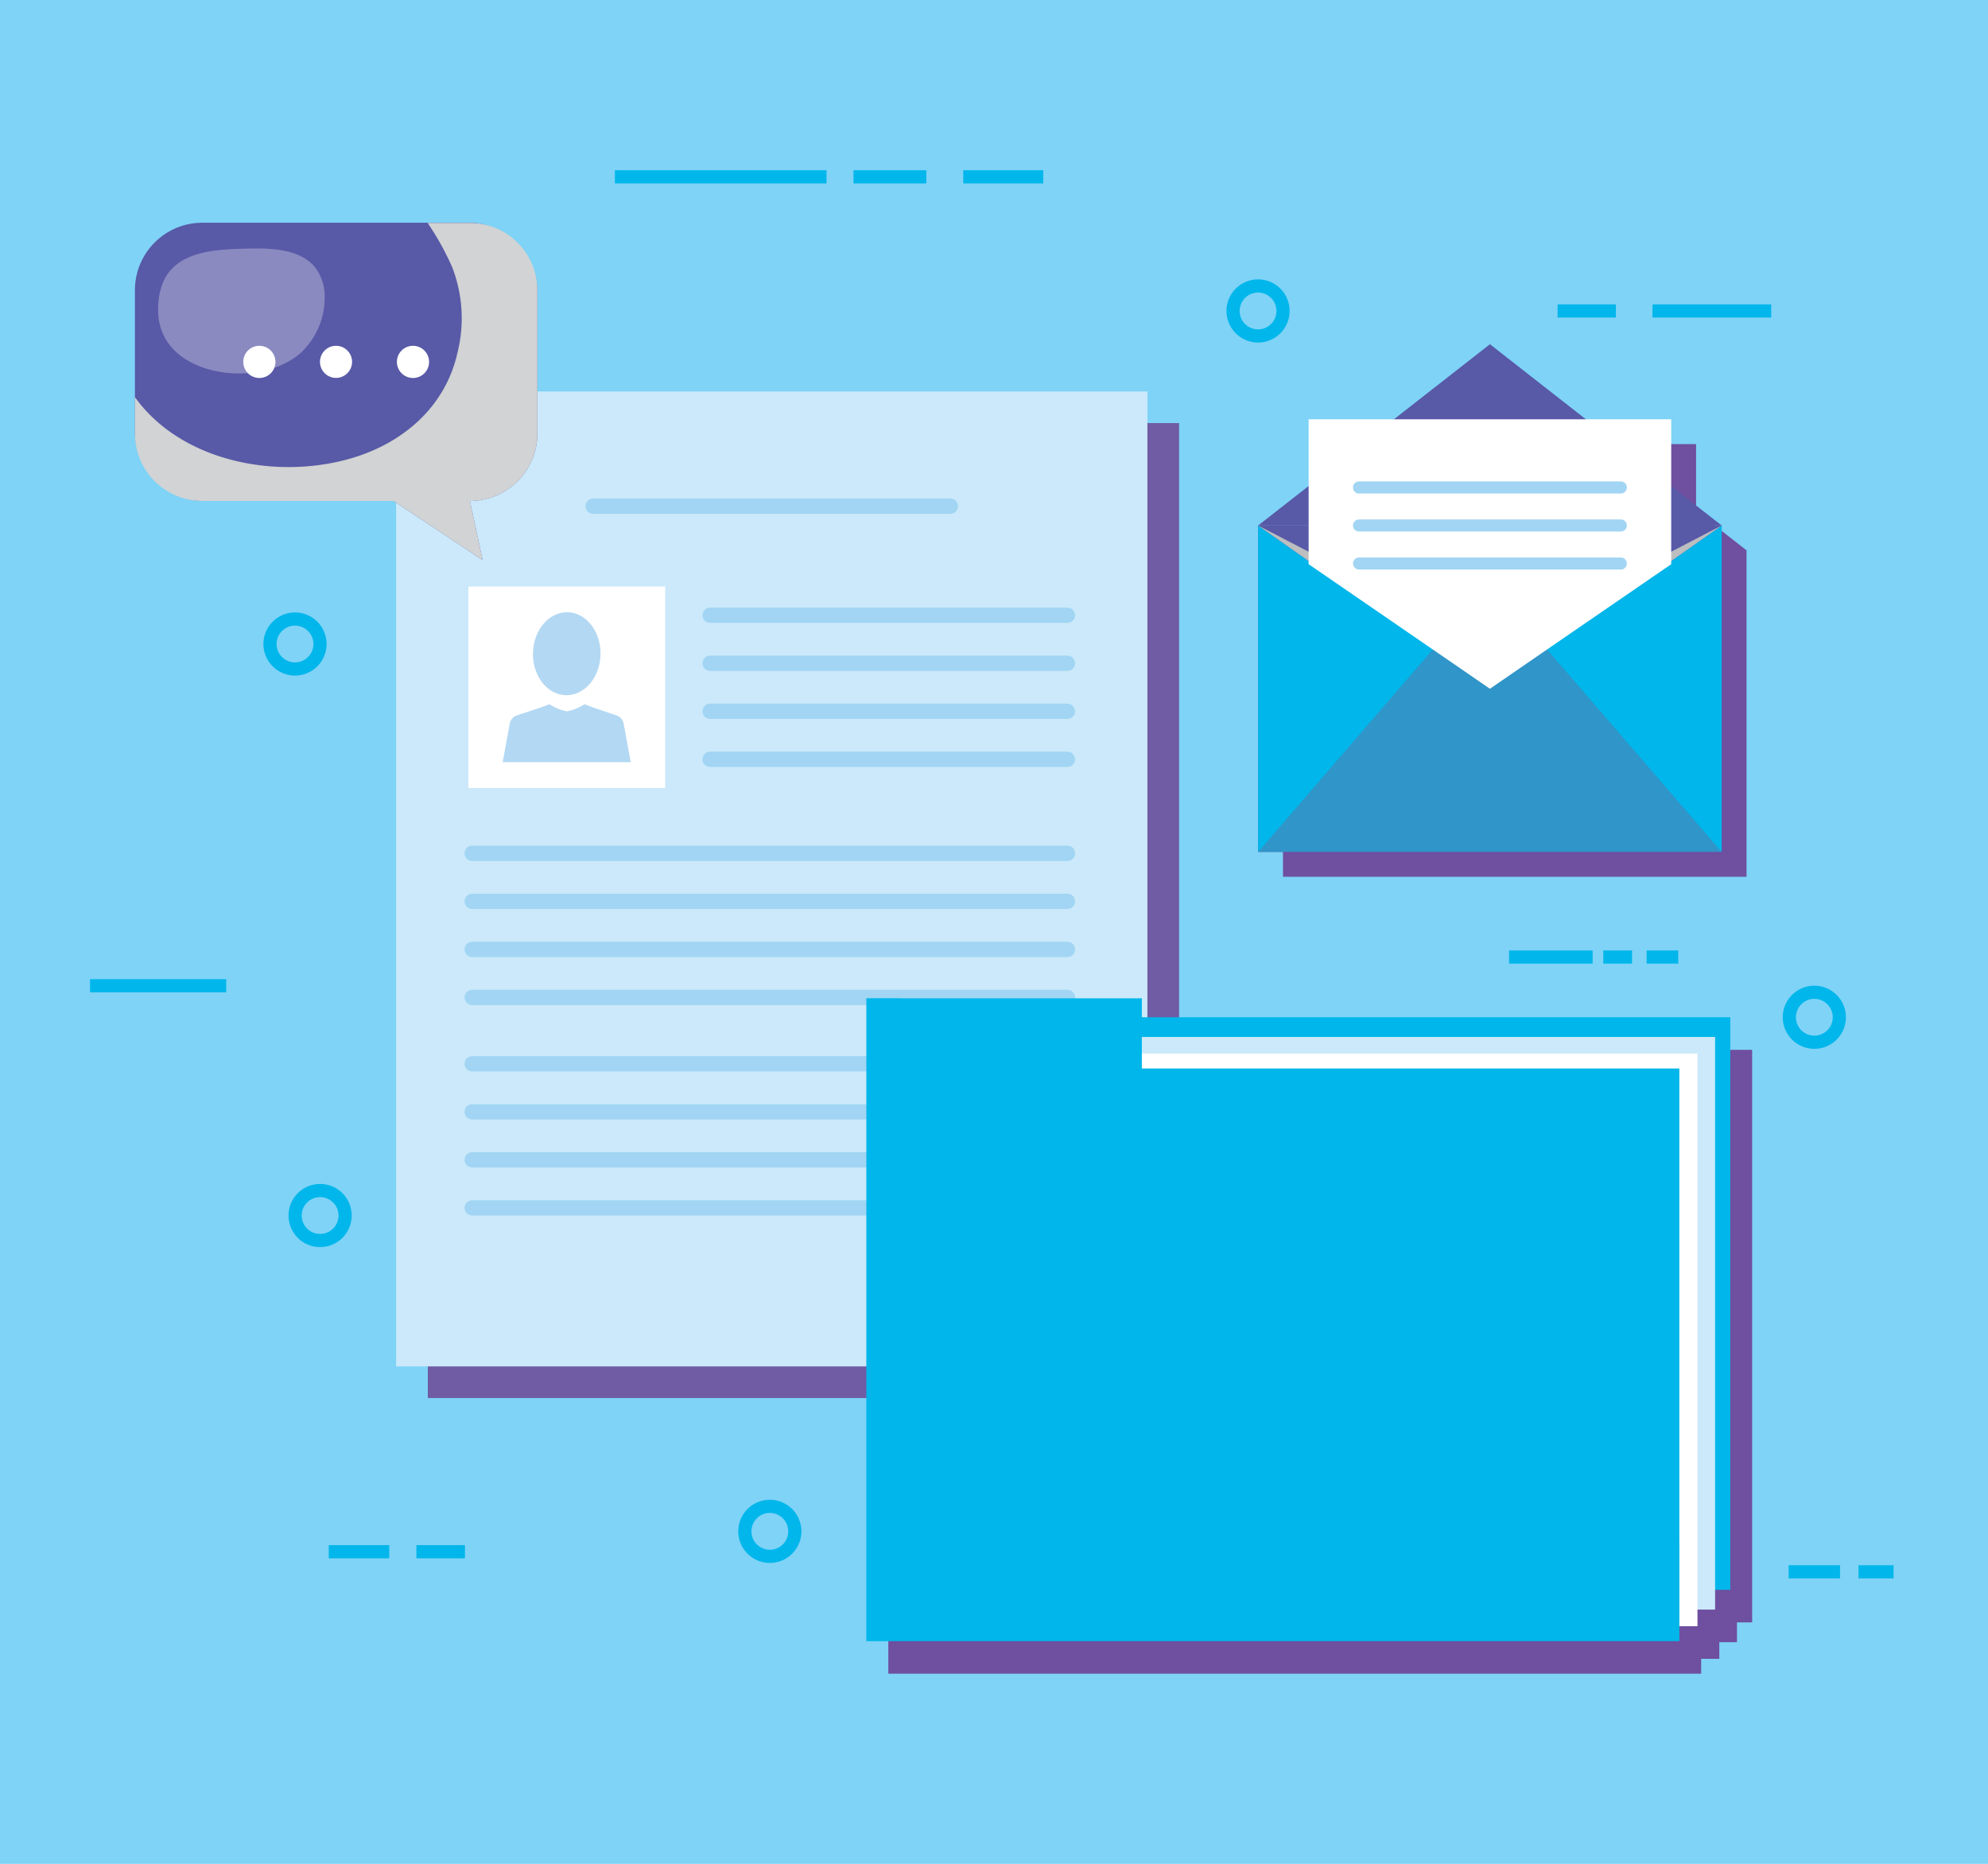 <svg xmlns="http://www.w3.org/2000/svg" viewBox="0 0 453.54 425.2"><defs><style>.cls-1{isolation:isolate;}.cls-2{fill:#7ed3f7;}.cls-3{fill:#6f4fa0;}.cls-10,.cls-13,.cls-15,.cls-3,.cls-4{mix-blend-mode:multiply;}.cls-4{fill:#705ca4;}.cls-5{fill:#cbe9fa;}.cls-14,.cls-6{fill:#fff;}.cls-7{fill:#b3d8f3;}.cls-8{fill:#a1d5f3;}.cls-10,.cls-9{fill:#00b6ea;}.cls-10{opacity:0.5;}.cls-11{fill:#5859a7;}.cls-12{fill:#3095c9;}.cls-13{fill:#bcbec0;}.cls-14{mix-blend-mode:soft-light;opacity:0.3;}.cls-15{fill:#d1d3d4;}.cls-16{fill:none;stroke:#00b6ea;stroke-miterlimit:10;stroke-width:3px;}</style></defs><g class="cls-1"><g id="Layer_2" data-name="Layer 2"><g id="Capa_1" data-name="Capa 1"><rect class="cls-2" width="453.54" height="425.2"/><polygon class="cls-3" points="386.94 116.54 386.94 101.32 367.47 101.32 345.58 84.2 323.69 101.32 304.22 101.32 304.22 116.54 292.7 125.55 292.7 200.02 398.45 200.02 398.45 125.55 386.94 116.54"/><polygon class="cls-3" points="399.73 239.5 265.49 239.5 265.49 235.19 210.42 235.19 202.66 235.19 202.66 251.2 202.66 381.82 388.1 381.82 388.1 378.43 392.24 378.43 392.24 374.64 396.27 374.64 396.27 370.12 399.73 370.12 399.73 239.5"/><rect class="cls-4" x="97.6" y="96.52" width="171.4" height="222.42"/><rect class="cls-5" x="90.37" y="89.3" width="171.4" height="222.42"/><rect class="cls-6" x="106.86" y="133.8" width="44.89" height="45.96"/><path class="cls-7" d="M142.3,165.18a2.46,2.46,0,0,0-1.74-2l-5.06-1.72-2.15-.8a11.43,11.43,0,0,1-4,1.62,11.39,11.39,0,0,1-4-1.62l-2.15.8L118,163.17a2.43,2.43,0,0,0-1.72,2l-1.6,8.71H143.9Z"/><path class="cls-7" d="M137,149.28c-.09,5.23-3.62,9.4-7.88,9.32s-7.63-4.38-7.53-9.61,3.63-9.4,7.88-9.32S137.11,144.05,137,149.28Z"/><path class="cls-8" d="M245.27,140.35a1.74,1.74,0,0,1-1.74,1.74H162a1.74,1.74,0,0,1-1.74-1.74h0a1.74,1.74,0,0,1,1.74-1.74h81.49a1.74,1.74,0,0,1,1.74,1.74Z"/><path class="cls-8" d="M245.27,151.3a1.74,1.74,0,0,1-1.74,1.75H162a1.74,1.74,0,0,1-1.74-1.75h0a1.74,1.74,0,0,1,1.74-1.74h81.49a1.74,1.74,0,0,1,1.74,1.74Z"/><path class="cls-8" d="M245.27,162.26a1.74,1.74,0,0,1-1.74,1.74H162a1.74,1.74,0,0,1-1.74-1.74h0a1.74,1.74,0,0,1,1.74-1.74h81.49a1.74,1.74,0,0,1,1.74,1.74Z"/><path class="cls-8" d="M245.27,173.21a1.74,1.74,0,0,1-1.74,1.75H162a1.74,1.74,0,0,1-1.74-1.75h0a1.74,1.74,0,0,1,1.74-1.74h81.49a1.74,1.74,0,0,1,1.74,1.74Z"/><path class="cls-8" d="M245.27,194.68a1.74,1.74,0,0,1-1.74,1.74H107.73a1.74,1.74,0,0,1-1.74-1.74h0a1.74,1.74,0,0,1,1.74-1.75h135.8a1.74,1.74,0,0,1,1.74,1.75Z"/><path class="cls-8" d="M245.27,205.63a1.74,1.74,0,0,1-1.74,1.74H107.73a1.74,1.74,0,0,1-1.74-1.74h0a1.74,1.74,0,0,1,1.74-1.74h135.8a1.74,1.74,0,0,1,1.74,1.74Z"/><path class="cls-8" d="M245.27,216.59a1.74,1.74,0,0,1-1.74,1.74H107.73a1.74,1.74,0,0,1-1.74-1.74h0a1.74,1.74,0,0,1,1.74-1.74h135.8a1.74,1.74,0,0,1,1.74,1.74Z"/><path class="cls-8" d="M245.27,227.54a1.74,1.74,0,0,1-1.74,1.74H107.73a1.74,1.74,0,0,1-1.74-1.74h0a1.74,1.74,0,0,1,1.74-1.74h135.8a1.74,1.74,0,0,1,1.74,1.74Z"/><path class="cls-8" d="M245.27,242.69a1.74,1.74,0,0,1-1.74,1.74H107.73a1.74,1.74,0,0,1-1.74-1.74h0a1.74,1.74,0,0,1,1.74-1.74h135.8a1.74,1.74,0,0,1,1.74,1.74Z"/><path class="cls-8" d="M245.27,253.65a1.74,1.74,0,0,1-1.74,1.74H107.73a1.74,1.74,0,0,1-1.74-1.74h0a1.73,1.73,0,0,1,1.74-1.74h135.8a1.73,1.73,0,0,1,1.74,1.74Z"/><path class="cls-8" d="M245.27,264.6a1.74,1.74,0,0,1-1.74,1.74H107.73A1.74,1.74,0,0,1,106,264.6h0a1.74,1.74,0,0,1,1.74-1.74h135.8a1.74,1.74,0,0,1,1.74,1.74Z"/><path class="cls-8" d="M245.27,275.56a1.74,1.74,0,0,1-1.74,1.74H107.73a1.74,1.74,0,0,1-1.74-1.74h0a1.74,1.74,0,0,1,1.74-1.74h135.8a1.74,1.74,0,0,1,1.74,1.74Z"/><path class="cls-8" d="M218.55,115.48a1.74,1.74,0,0,1-1.74,1.74H135.32a1.74,1.74,0,0,1-1.74-1.74h0a1.74,1.74,0,0,1,1.74-1.75h81.49a1.74,1.74,0,0,1,1.74,1.75Z"/><rect class="cls-9" x="209.31" y="232.07" width="185.44" height="130.62"/><rect class="cls-5" x="205.43" y="236.56" width="185.85" height="130.64"/><rect class="cls-6" x="201.41" y="240.35" width="185.85" height="130.64"/><polygon class="cls-9" points="260.5 243.76 260.5 227.75 197.67 227.75 197.67 243.76 197.67 374.38 383.12 374.38 383.12 243.76 260.5 243.76"/><polygon class="cls-10" points="383.12 352.19 205.44 227.75 197.67 227.75 197.67 374.38 383.12 374.38 383.12 352.19 383.12 352.19"/><polygon class="cls-11" points="287.03 119.88 339.91 78.53 392.78 119.88 287.03 119.88"/><rect class="cls-11" x="287.03" y="119.88" width="105.75" height="74.47"/><polygon class="cls-9" points="287.03 194.35 339.91 157.12 287.03 119.88 287.03 194.35"/><polygon class="cls-9" points="392.78 194.35 339.91 157.12 392.78 119.88 392.78 194.35"/><polygon class="cls-12" points="339.91 157.12 327 148.02 287.03 194.35 392.78 194.35 352.82 148.02 339.91 157.12"/><polygon class="cls-13" points="287.03 119.88 339.91 147.38 392.78 119.88 339.91 157.12 287.03 119.88"/><polygon class="cls-6" points="381.27 95.65 381.27 128.71 339.91 157.12 339.91 157.1 339.91 157.12 298.55 128.71 298.55 95.65 381.27 95.65"/><path class="cls-8" d="M371.14,111.21a1.37,1.37,0,0,1-1.37,1.38H310.05a1.38,1.38,0,0,1-1.38-1.38h0a1.38,1.38,0,0,1,1.38-1.38h59.72a1.37,1.37,0,0,1,1.37,1.38Z"/><path class="cls-8" d="M371.14,119.88a1.37,1.37,0,0,1-1.37,1.38H310.05a1.38,1.38,0,0,1-1.38-1.38h0a1.38,1.38,0,0,1,1.38-1.38h59.72a1.37,1.37,0,0,1,1.37,1.38Z"/><path class="cls-8" d="M371.14,128.55a1.37,1.37,0,0,1-1.37,1.38H310.05a1.38,1.38,0,0,1-1.38-1.38h0a1.37,1.37,0,0,1,1.38-1.37h59.72a1.37,1.37,0,0,1,1.37,1.37Z"/><rect class="cls-11" x="30.78" y="50.81" width="91.82" height="63.47" rx="15.39"/><path class="cls-14" d="M74,66.27A17.26,17.26,0,0,1,68.3,80.78c-5,4.12-12.62,5.18-18.86,3.92C41.87,83.16,36,78.5,36.07,70.52c.13-13.19,11.22-13.68,21.71-13.83,5-.07,11.78.37,14.71,5.18A11,11,0,0,1,74,66.27Z"/><path class="cls-15" d="M81.36,104.17c11.27-3.66,20.36-11.81,23-23.69A32.28,32.28,0,0,0,103.18,61a62.64,62.64,0,0,0-5.62-10.14h9.65A15.39,15.39,0,0,1,122.6,66.2V98.9a15.39,15.39,0,0,1-15.39,15.39h-61A15.39,15.39,0,0,1,30.78,98.9V90.6C41.69,105.77,64.32,109.7,81.36,104.17Z"/><polygon class="cls-11" points="107.21 114.29 110.11 127.79 89.79 114.29 107.21 114.29"/><polygon class="cls-15" points="107.21 114.29 110.11 127.79 89.79 114.29 107.21 114.29"/><path class="cls-6" d="M90.55,82.55a3.67,3.67,0,1,0,3.66-3.66A3.66,3.66,0,0,0,90.55,82.55Z"/><path class="cls-6" d="M73,82.55a3.66,3.66,0,1,0,3.66-3.66A3.66,3.66,0,0,0,73,82.55Z"/><path class="cls-6" d="M55.5,82.55a3.67,3.67,0,1,0,3.67-3.66A3.66,3.66,0,0,0,55.5,82.55Z"/><line class="cls-16" x1="20.54" y1="224.88" x2="51.6" y2="224.88"/><path class="cls-16" d="M95,354h11.07"/><path class="cls-16" d="M75,354h13.8"/><path class="cls-16" d="M424,358.58h8"/><path class="cls-16" d="M408.06,358.58h11.72"/><path class="cls-16" d="M377,70.94h27.08"/><path class="cls-16" d="M355.35,70.94h13.29"/><path class="cls-16" d="M219.76,40.34H238"/><path class="cls-16" d="M194.72,40.34h16.6"/><path class="cls-16" d="M140.29,40.34h48.27"/><path class="cls-16" d="M375.66,218.33h7.21"/><path class="cls-16" d="M365.77,218.33h6.56"/><path class="cls-16" d="M344.28,218.33h19.06"/><path class="cls-16" d="M292.71,70.94a5.7,5.7,0,1,1-5.7-5.7A5.7,5.7,0,0,1,292.71,70.94Z"/><path class="cls-16" d="M181.33,349.35a5.7,5.7,0,1,1-5.7-5.7A5.7,5.7,0,0,1,181.33,349.35Z"/><path class="cls-16" d="M78.73,277.3a5.7,5.7,0,1,1-5.7-5.7A5.7,5.7,0,0,1,78.73,277.3Z"/><path class="cls-16" d="M419.62,232.06a5.7,5.7,0,1,1-5.7-5.69A5.7,5.7,0,0,1,419.62,232.06Z"/><path class="cls-16" d="M73,146.92a5.7,5.7,0,1,1-5.7-5.7A5.7,5.7,0,0,1,73,146.92Z"/></g></g></g></svg>